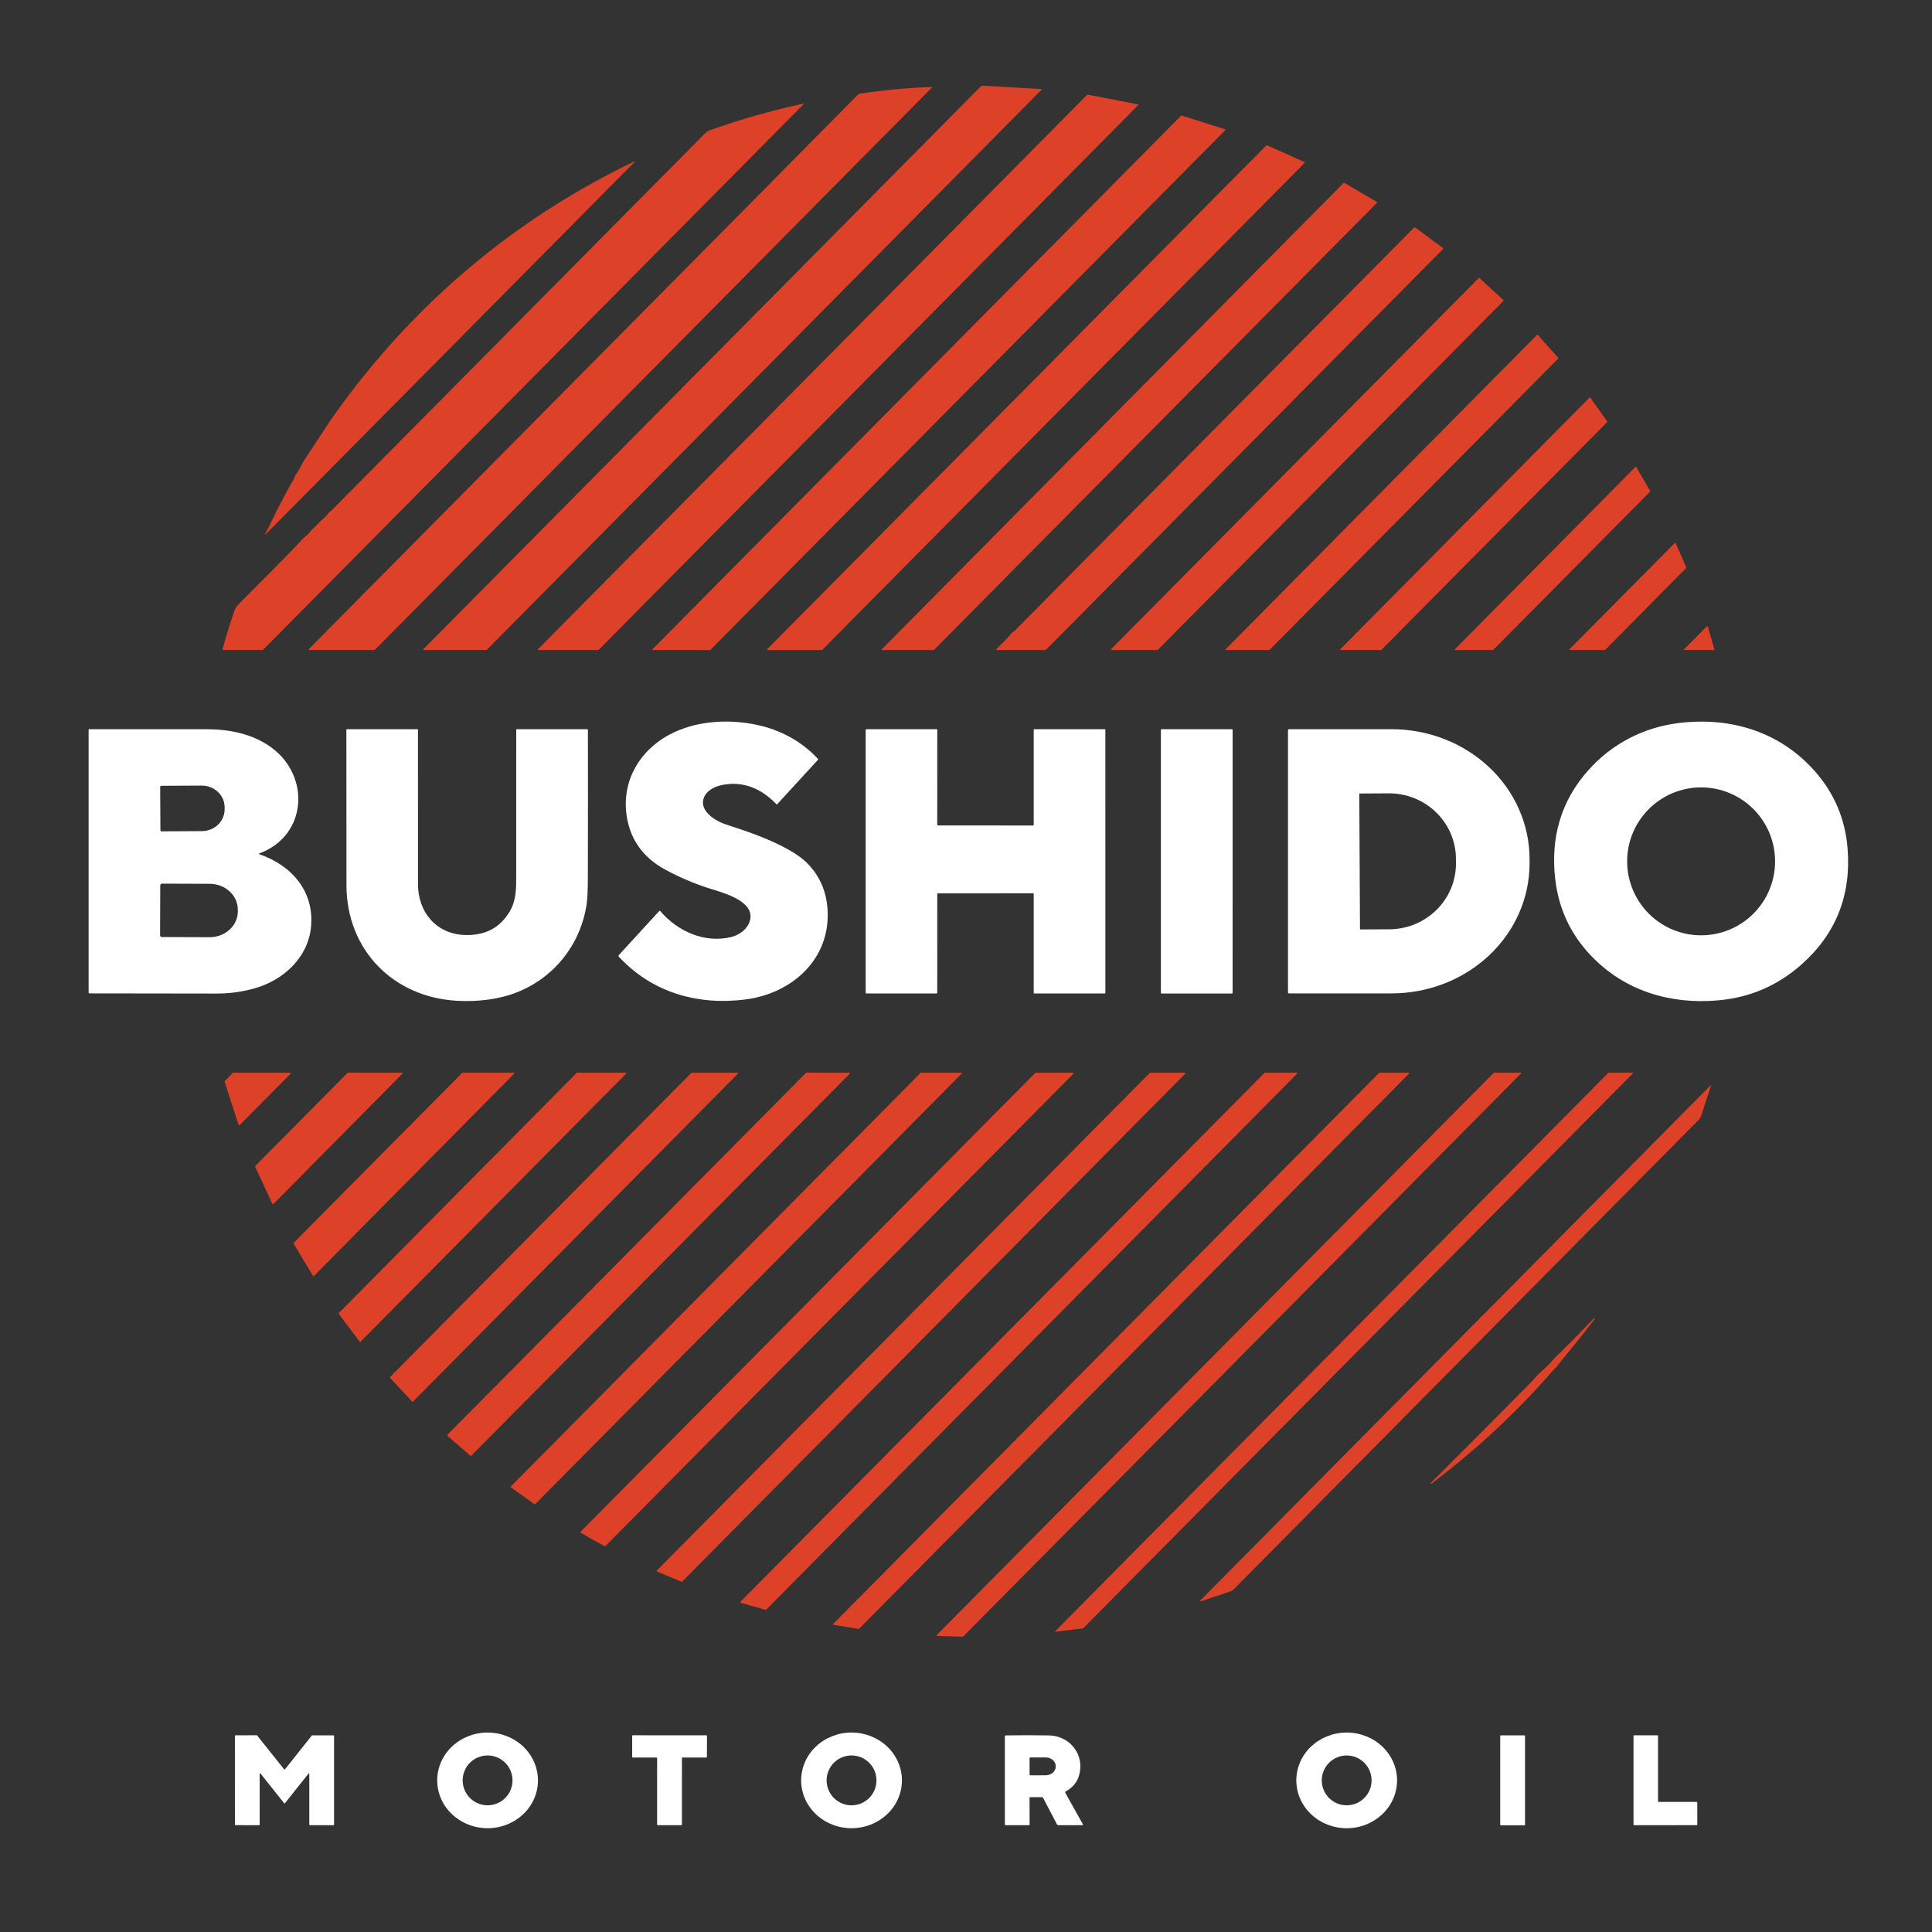 <svg width="100" height="100" viewBox="0 0 100 100" fill="none" xmlns="http://www.w3.org/2000/svg">
<rect x="0" y="0" width="100" height="100" fill="#333333" stroke="none"/>
<g id="Bushido Logo Big (1)-1 (1) 2">
<path id="Vector" d="M21.906 33.61L50.795 4.441C50.797 4.439 50.8 4.437 50.803 4.436C50.805 4.435 50.808 4.434 50.811 4.435L53.9 4.607C53.904 4.607 53.908 4.608 53.911 4.611C53.914 4.613 53.917 4.616 53.919 4.62C53.92 4.624 53.92 4.628 53.919 4.632C53.919 4.636 53.917 4.639 53.914 4.642L25.193 33.639C25.191 33.642 25.189 33.643 25.186 33.644C25.183 33.645 25.181 33.646 25.178 33.646L21.921 33.645C21.917 33.645 21.913 33.644 21.91 33.641C21.906 33.639 21.904 33.636 21.902 33.632C21.9 33.628 21.9 33.624 21.901 33.62C21.902 33.616 21.904 33.612 21.906 33.61Z" fill="#DD4128"/>
<path id="Vector_2" d="M39.959 9.403C39.961 9.395 39.965 9.388 39.972 9.381C41.436 7.906 42.898 6.428 44.357 4.948C44.414 4.89 44.471 4.851 44.555 4.839C45.771 4.659 46.992 4.546 48.22 4.5C48.253 4.499 48.258 4.51 48.234 4.533L19.445 33.595C19.43 33.611 19.411 33.624 19.39 33.633C19.369 33.641 19.347 33.646 19.324 33.646L16.026 33.645C15.965 33.645 15.956 33.623 15.999 33.58C23.927 25.58 31.833 17.601 39.717 9.642C39.788 9.571 39.862 9.501 39.939 9.435C39.948 9.426 39.955 9.415 39.959 9.403Z" fill="#DD4128"/>
<path id="Vector_3" d="M27.844 33.605L56.273 4.904C56.275 4.901 56.279 4.899 56.282 4.898C56.286 4.897 56.289 4.897 56.293 4.897L58.901 5.401C58.906 5.402 58.909 5.404 58.913 5.407C58.916 5.409 58.918 5.413 58.919 5.417C58.921 5.421 58.921 5.425 58.92 5.429C58.919 5.434 58.917 5.437 58.914 5.44L30.984 33.639C30.982 33.641 30.979 33.643 30.976 33.644C30.974 33.645 30.97 33.646 30.967 33.646L27.86 33.644C27.856 33.644 27.852 33.642 27.848 33.64C27.844 33.637 27.841 33.634 27.84 33.63C27.838 33.625 27.837 33.621 27.838 33.617C27.839 33.612 27.841 33.608 27.844 33.605Z" fill="#DD4128"/>
<path id="Vector_4" d="M41.583 5.405L13.631 33.621C13.616 33.636 13.596 33.644 13.574 33.644L11.545 33.645C11.52 33.645 11.51 33.633 11.517 33.608C11.699 32.94 11.902 32.28 12.127 31.628C12.199 31.421 12.312 31.312 12.461 31.163C13.751 29.87 14.641 28.971 15.13 28.464C15.353 28.234 15.491 28.088 15.544 28.026C15.654 27.898 15.775 27.781 15.908 27.674C16.018 27.585 16.092 27.462 16.201 27.364C16.419 27.167 16.546 27.005 16.734 26.844C16.835 26.758 16.926 26.661 17.006 26.553C17.047 26.496 17.144 26.436 17.199 26.381C23.622 19.9 30.044 13.416 36.463 6.932C36.558 6.836 36.649 6.773 36.737 6.742C38.317 6.18 39.925 5.723 41.562 5.368C41.611 5.357 41.618 5.37 41.583 5.405Z" fill="#DD4128"/>
<path id="Vector_5" d="M33.779 33.597L61.136 5.986C61.139 5.982 61.144 5.98 61.149 5.978C61.154 5.977 61.159 5.977 61.163 5.979L63.408 6.691C63.412 6.693 63.416 6.695 63.42 6.699C63.423 6.702 63.425 6.707 63.426 6.711C63.427 6.716 63.427 6.72 63.426 6.725C63.425 6.73 63.422 6.734 63.419 6.737L36.77 33.639C36.767 33.641 36.764 33.643 36.761 33.645C36.757 33.646 36.753 33.647 36.75 33.647L33.8 33.645C33.794 33.645 33.789 33.643 33.784 33.64C33.779 33.637 33.776 33.633 33.774 33.628C33.772 33.623 33.771 33.617 33.772 33.612C33.773 33.606 33.776 33.601 33.779 33.597Z" fill="#DD4128"/>
<path id="Vector_6" d="M39.714 33.598L65.544 7.527C65.549 7.522 65.554 7.519 65.56 7.518C65.567 7.517 65.573 7.518 65.579 7.52L67.516 8.385C67.52 8.387 67.524 8.39 67.528 8.394C67.531 8.398 67.532 8.402 67.533 8.407C67.534 8.412 67.534 8.417 67.532 8.421C67.531 8.426 67.528 8.43 67.525 8.434L42.56 33.637C42.555 33.642 42.547 33.646 42.539 33.646L39.736 33.65C39.73 33.65 39.724 33.648 39.719 33.645C39.714 33.642 39.71 33.637 39.708 33.631C39.705 33.626 39.705 33.62 39.706 33.614C39.707 33.608 39.71 33.602 39.714 33.598Z" fill="#DD4128"/>
<path id="Vector_7" d="M14.586 25.924C14.755 25.615 14.989 25.134 15.23 24.759C15.235 24.751 15.237 24.74 15.236 24.727C15.234 24.709 15.237 24.692 15.246 24.676C15.373 24.461 15.544 24.239 15.634 24.009C15.647 23.976 15.661 23.949 15.675 23.929C15.841 23.681 16.004 23.435 16.167 23.185C16.671 22.41 17 21.911 17.153 21.688C17.402 21.325 17.714 20.896 18.09 20.402C22.045 15.205 26.942 11.197 32.782 8.378C32.869 8.336 32.878 8.349 32.811 8.418L13.812 27.595C13.701 27.707 13.685 27.694 13.764 27.558C13.856 27.398 13.954 27.203 14.059 26.974C14.222 26.618 14.398 26.268 14.586 25.924Z" fill="#DD4128"/>
<path id="Vector_8" d="M45.642 33.607L69.548 9.464C69.551 9.46 69.556 9.458 69.561 9.457C69.566 9.457 69.571 9.458 69.576 9.46L71.27 10.457C71.273 10.459 71.276 10.462 71.278 10.464C71.28 10.467 71.281 10.471 71.281 10.474C71.282 10.478 71.281 10.481 71.28 10.485C71.279 10.488 71.277 10.491 71.275 10.493L48.344 33.639C48.342 33.641 48.339 33.643 48.336 33.644C48.333 33.645 48.33 33.646 48.327 33.646H45.658C45.654 33.645 45.649 33.644 45.646 33.642C45.642 33.639 45.639 33.636 45.638 33.631C45.636 33.627 45.635 33.623 45.636 33.618C45.637 33.614 45.639 33.61 45.642 33.607Z" fill="#DD4128"/>
<path id="Vector_9" d="M51.568 33.61C51.813 33.346 52.085 33.116 52.306 32.829C52.382 32.729 52.488 32.68 52.561 32.606C59.44 25.661 66.317 18.719 73.193 11.779C73.201 11.772 73.21 11.768 73.221 11.767C73.231 11.766 73.241 11.769 73.249 11.775L74.692 12.842C74.695 12.844 74.698 12.848 74.7 12.851C74.702 12.855 74.703 12.859 74.704 12.863C74.704 12.867 74.703 12.872 74.702 12.876C74.7 12.88 74.698 12.883 74.695 12.886L54.188 33.585C54.169 33.604 54.146 33.62 54.121 33.63C54.096 33.641 54.069 33.646 54.042 33.646L51.583 33.645C51.579 33.645 51.575 33.644 51.571 33.642C51.568 33.64 51.565 33.636 51.563 33.633C51.562 33.629 51.561 33.625 51.562 33.621C51.563 33.617 51.565 33.613 51.568 33.61Z" fill="#DD4128"/>
<path id="Vector_10" d="M57.507 33.603L76.539 14.392C76.543 14.387 76.549 14.384 76.555 14.384C76.562 14.384 76.568 14.386 76.573 14.391L77.821 15.535C77.824 15.537 77.826 15.54 77.827 15.543C77.828 15.546 77.829 15.549 77.829 15.552C77.829 15.556 77.829 15.559 77.827 15.562C77.826 15.565 77.824 15.568 77.822 15.57L59.928 33.638C59.926 33.64 59.923 33.642 59.92 33.643C59.917 33.645 59.914 33.645 59.911 33.645L57.525 33.644C57.52 33.644 57.515 33.643 57.511 33.64C57.507 33.638 57.504 33.634 57.502 33.629C57.5 33.625 57.499 33.62 57.501 33.615C57.502 33.611 57.504 33.606 57.507 33.603Z" fill="#DD4128"/>
<path id="Vector_11" d="M63.434 33.609L79.563 17.327C79.565 17.325 79.567 17.323 79.57 17.322C79.573 17.321 79.575 17.321 79.578 17.321C79.581 17.321 79.584 17.322 79.587 17.323C79.589 17.324 79.591 17.326 79.593 17.328L80.657 18.526C80.661 18.53 80.663 18.535 80.663 18.541C80.662 18.546 80.66 18.551 80.657 18.555L65.712 33.64C65.71 33.642 65.707 33.643 65.704 33.644C65.702 33.645 65.699 33.646 65.696 33.646L63.448 33.645C63.444 33.644 63.44 33.643 63.437 33.641C63.434 33.639 63.431 33.635 63.429 33.632C63.428 33.628 63.427 33.624 63.428 33.62C63.429 33.616 63.431 33.612 63.434 33.609Z" fill="#DD4128"/>
<path id="Vector_12" d="M69.369 33.609L82.278 20.575C82.28 20.573 82.283 20.571 82.286 20.57C82.289 20.569 82.292 20.569 82.295 20.569C82.298 20.569 82.301 20.57 82.303 20.572C82.306 20.573 82.308 20.575 82.31 20.578L83.192 21.817C83.194 21.821 83.196 21.826 83.195 21.831C83.195 21.836 83.193 21.841 83.189 21.845L71.498 33.64C71.496 33.642 71.494 33.643 71.491 33.644C71.489 33.645 71.486 33.646 71.483 33.646L69.384 33.645C69.38 33.644 69.376 33.643 69.372 33.641C69.369 33.639 69.366 33.635 69.365 33.632C69.363 33.628 69.363 33.624 69.364 33.62C69.364 33.616 69.366 33.612 69.369 33.609Z" fill="#DD4128"/>
<path id="Vector_13" d="M75.306 33.604L84.654 24.164C84.657 24.162 84.66 24.16 84.663 24.159C84.667 24.157 84.671 24.157 84.674 24.157C84.678 24.158 84.682 24.159 84.685 24.161C84.688 24.163 84.69 24.166 84.692 24.169L85.414 25.417C85.416 25.422 85.417 25.427 85.417 25.432C85.416 25.438 85.413 25.443 85.41 25.446L77.29 33.639C77.288 33.641 77.285 33.643 77.282 33.644C77.279 33.645 77.276 33.646 77.273 33.646H75.323C75.319 33.646 75.314 33.644 75.31 33.642C75.306 33.639 75.303 33.635 75.301 33.631C75.299 33.626 75.298 33.621 75.299 33.617C75.3 33.612 75.303 33.607 75.306 33.604Z" fill="#DD4128"/>
<path id="Vector_14" d="M81.239 33.602L86.689 28.102C86.692 28.099 86.695 28.097 86.699 28.095C86.703 28.094 86.707 28.094 86.711 28.095C86.715 28.095 86.719 28.097 86.722 28.099C86.725 28.102 86.728 28.105 86.729 28.108L87.282 29.37C87.284 29.374 87.285 29.379 87.284 29.384C87.283 29.389 87.281 29.393 87.277 29.397L83.085 33.638C83.083 33.64 83.08 33.642 83.077 33.643C83.074 33.645 83.07 33.645 83.067 33.645L81.256 33.645C81.251 33.645 81.246 33.643 81.242 33.64C81.238 33.638 81.235 33.634 81.233 33.629C81.231 33.625 81.231 33.62 81.232 33.615C81.233 33.61 81.235 33.606 81.239 33.602Z" fill="#DD4128"/>
<path id="Vector_15" d="M88.72 33.645H87.185C87.18 33.645 87.176 33.644 87.172 33.642C87.168 33.639 87.166 33.636 87.164 33.632C87.162 33.627 87.162 33.623 87.163 33.618C87.163 33.614 87.166 33.61 87.169 33.607L88.354 32.41C88.357 32.407 88.36 32.405 88.364 32.404C88.368 32.403 88.371 32.403 88.375 32.404C88.379 32.405 88.382 32.407 88.385 32.409C88.388 32.412 88.39 32.415 88.391 32.419L88.741 33.617C88.742 33.62 88.742 33.623 88.742 33.627C88.741 33.63 88.74 33.634 88.737 33.636C88.735 33.639 88.733 33.641 88.73 33.643C88.727 33.644 88.723 33.645 88.72 33.645Z" fill="#DD4128"/>
<path id="Vector_16" d="M36.772 46.003C35.963 45.748 35.189 45.42 34.443 45.017C33.315 44.407 32.65 43.503 32.448 42.304C32.123 40.368 33.196 38.666 34.956 37.874C36.257 37.291 37.785 37.226 39.168 37.517C40.376 37.77 41.507 38.371 42.341 39.287C42.345 39.292 42.348 39.298 42.348 39.305C42.348 39.312 42.345 39.318 42.341 39.323L40.232 41.622C40.215 41.639 40.199 41.639 40.182 41.622C39.422 40.816 38.426 40.394 37.331 40.641C36.946 40.728 36.557 40.94 36.427 41.304C36.183 41.986 37.044 42.499 37.558 42.668C38.696 43.041 39.782 43.399 40.831 43.988C41.263 44.23 41.601 44.482 41.845 44.742C42.438 45.373 42.766 46.136 42.831 47.031C43.02 49.639 40.989 51.435 38.558 51.736C36.079 52.044 33.728 51.363 32.02 49.506C32.013 49.498 32.009 49.487 32.009 49.477C32.009 49.466 32.013 49.455 32.02 49.447L34.119 47.158C34.123 47.154 34.127 47.151 34.133 47.148C34.138 47.146 34.143 47.145 34.149 47.145C34.154 47.145 34.16 47.147 34.165 47.149C34.17 47.152 34.174 47.155 34.178 47.159C35.073 48.211 36.474 48.836 37.856 48.499C38.31 48.388 38.759 48.029 38.837 47.557C38.99 46.62 37.427 46.209 36.772 46.003Z" fill="white"/>
<path id="Vector_17" d="M88.924 51.779C86.453 51.998 84.1 51.292 82.362 49.478C81.296 48.366 80.675 47.041 80.498 45.502C80.248 43.318 80.812 41.448 82.19 39.891C83.416 38.505 85.051 37.65 86.901 37.423C89.58 37.094 92.138 37.875 93.945 39.928C94.949 41.067 95.511 42.4 95.631 43.925C95.822 46.354 95.019 48.359 93.223 49.941C91.997 51.022 90.564 51.635 88.924 51.779ZM91.878 44.584C91.878 43.568 91.475 42.594 90.757 41.877C90.039 41.159 89.065 40.755 88.05 40.755C87.034 40.755 86.06 41.159 85.343 41.877C84.624 42.594 84.221 43.568 84.221 44.584C84.221 45.599 84.624 46.573 85.343 47.291C86.06 48.009 87.034 48.412 88.05 48.412C89.065 48.412 90.039 48.009 90.757 47.291C91.475 46.573 91.878 45.599 91.878 44.584Z" fill="white"/>
<path id="Vector_18" d="M13.429 44.172C13.384 44.188 13.384 44.203 13.429 44.219C15.093 44.787 16.273 46.133 16.099 47.969C15.951 49.547 14.695 50.718 13.211 51.147C12.566 51.333 11.906 51.426 11.233 51.426C9.034 51.424 6.834 51.421 4.633 51.417C4.621 51.417 4.609 51.412 4.6 51.403C4.592 51.395 4.587 51.383 4.587 51.371V37.764C4.587 37.759 4.589 37.754 4.593 37.751C4.596 37.747 4.601 37.745 4.606 37.745C6.623 37.743 8.64 37.742 10.66 37.744C11.87 37.745 13.064 37.973 14.048 38.692C16.068 40.165 15.914 43.242 13.429 44.172ZM8.291 40.728L8.303 42.976C8.303 42.99 8.309 43.004 8.319 43.014C8.329 43.024 8.343 43.03 8.358 43.03L10.45 43.019C10.764 43.017 11.064 42.897 11.285 42.684C11.506 42.471 11.629 42.184 11.627 41.885V41.783C11.626 41.635 11.595 41.488 11.535 41.352C11.475 41.215 11.387 41.091 11.276 40.987C11.166 40.883 11.035 40.801 10.891 40.745C10.747 40.689 10.593 40.661 10.438 40.662L8.345 40.673C8.338 40.673 8.331 40.675 8.324 40.677C8.318 40.68 8.312 40.684 8.307 40.689C8.302 40.695 8.298 40.701 8.295 40.707C8.292 40.714 8.291 40.721 8.291 40.728ZM8.295 45.828L8.286 48.41C8.286 48.434 8.295 48.457 8.312 48.474C8.329 48.491 8.352 48.501 8.376 48.501L10.845 48.51C11.037 48.51 11.227 48.477 11.404 48.41C11.581 48.344 11.743 48.247 11.879 48.124C12.014 48 12.123 47.854 12.196 47.693C12.27 47.532 12.309 47.359 12.309 47.184V47.081C12.31 46.728 12.158 46.389 11.885 46.139C11.612 45.889 11.242 45.747 10.855 45.746L8.386 45.737C8.361 45.737 8.338 45.746 8.321 45.763C8.304 45.781 8.295 45.804 8.295 45.828Z" fill="white"/>
<path id="Vector_19" d="M23.681 51.802C20.369 51.631 17.935 49.179 17.933 45.816C17.93 43.135 17.928 40.452 17.928 37.77C17.928 37.763 17.93 37.756 17.935 37.751C17.94 37.747 17.947 37.744 17.953 37.744L21.613 37.745C21.619 37.745 21.624 37.747 21.628 37.751C21.632 37.754 21.634 37.759 21.634 37.765C21.634 40.429 21.635 43.096 21.635 45.764C21.635 47.207 22.58 48.356 24.079 48.397C25.124 48.424 25.893 48.015 26.387 47.169C26.726 46.59 26.719 46.015 26.719 45.215C26.718 42.736 26.719 40.257 26.72 37.778C26.72 37.755 26.732 37.743 26.755 37.743L30.396 37.745C30.419 37.745 30.43 37.755 30.43 37.777C30.434 40.326 30.434 42.874 30.428 45.42C30.427 46.059 30.405 46.521 30.363 46.806C30.058 48.864 28.712 50.577 26.785 51.35C25.821 51.738 24.721 51.856 23.681 51.802Z" fill="white"/>
<path id="Vector_20" d="M53.475 46.238L48.543 46.24C48.535 46.24 48.527 46.243 48.522 46.248C48.516 46.254 48.513 46.262 48.513 46.27L48.512 51.39C48.512 51.398 48.509 51.405 48.503 51.411C48.498 51.416 48.49 51.42 48.482 51.42L44.837 51.42C44.829 51.42 44.822 51.417 44.816 51.411C44.81 51.406 44.807 51.398 44.807 51.39L44.807 37.774C44.807 37.77 44.807 37.767 44.809 37.763C44.81 37.759 44.813 37.756 44.815 37.753C44.818 37.751 44.822 37.748 44.825 37.747C44.829 37.745 44.833 37.745 44.837 37.745L48.483 37.744C48.487 37.744 48.491 37.745 48.495 37.746C48.498 37.748 48.501 37.75 48.504 37.753C48.507 37.755 48.509 37.759 48.511 37.762C48.512 37.766 48.513 37.77 48.513 37.774L48.512 42.696C48.512 42.704 48.515 42.712 48.521 42.717C48.526 42.723 48.534 42.726 48.542 42.726L53.475 42.727C53.483 42.727 53.49 42.723 53.496 42.718C53.501 42.712 53.505 42.705 53.505 42.697L53.505 37.773C53.505 37.765 53.508 37.758 53.514 37.752C53.52 37.746 53.527 37.743 53.535 37.743L57.183 37.744C57.191 37.744 57.199 37.747 57.204 37.753C57.21 37.758 57.213 37.766 57.213 37.774L57.214 51.391C57.214 51.399 57.21 51.407 57.205 51.412C57.199 51.418 57.192 51.421 57.184 51.421L53.535 51.42C53.531 51.42 53.527 51.419 53.524 51.418C53.52 51.416 53.517 51.414 53.514 51.411C53.511 51.409 53.509 51.405 53.508 51.402C53.506 51.398 53.505 51.394 53.505 51.39L53.505 46.268C53.505 46.26 53.501 46.253 53.496 46.247C53.49 46.241 53.483 46.238 53.475 46.238Z" fill="white"/>
<path id="Vector_21" d="M60.087 51.391V37.776C60.087 37.767 60.09 37.759 60.096 37.753C60.103 37.747 60.111 37.743 60.12 37.743L63.768 37.744C63.777 37.744 63.785 37.747 63.791 37.753C63.797 37.76 63.801 37.768 63.801 37.776L63.8 51.391C63.8 51.4 63.797 51.408 63.791 51.414C63.784 51.42 63.776 51.424 63.767 51.424H60.12C60.111 51.424 60.103 51.42 60.096 51.414C60.09 51.408 60.087 51.4 60.087 51.391Z" fill="white"/>
<path id="Vector_22" d="M66.666 37.793C66.666 37.786 66.667 37.78 66.67 37.773C66.672 37.767 66.676 37.762 66.681 37.757C66.685 37.753 66.691 37.749 66.697 37.746C66.703 37.744 66.71 37.743 66.716 37.743H72.029C73.923 37.743 75.739 38.451 77.079 39.712C78.418 40.973 79.17 42.684 79.17 44.467V44.693C79.17 46.477 78.418 48.187 77.079 49.448C75.739 50.709 73.923 51.418 72.029 51.418H66.716C66.703 51.418 66.69 51.412 66.681 51.403C66.671 51.394 66.666 51.381 66.666 51.368V37.793ZM70.357 41.087L70.393 48.093C70.393 48.095 70.394 48.097 70.394 48.099C70.395 48.101 70.396 48.102 70.398 48.104C70.399 48.105 70.401 48.106 70.403 48.107C70.405 48.108 70.407 48.108 70.409 48.108L71.916 48.1C72.834 48.095 73.713 47.732 74.359 47.091C75.005 46.45 75.365 45.584 75.361 44.682L75.359 44.445C75.357 43.998 75.265 43.557 75.089 43.145C74.912 42.734 74.656 42.36 74.332 42.046C74.009 41.732 73.626 41.484 73.205 41.315C72.784 41.147 72.333 41.061 71.879 41.063L70.372 41.072C70.368 41.072 70.364 41.074 70.362 41.076C70.359 41.079 70.357 41.083 70.357 41.087Z" fill="white"/>
<path id="Vector_23" d="M15.037 55.581L12.403 58.235C12.399 58.239 12.394 58.242 12.388 58.243C12.383 58.245 12.377 58.245 12.372 58.243C12.366 58.242 12.361 58.239 12.357 58.236C12.353 58.232 12.35 58.227 12.348 58.222L11.624 55.988C11.622 55.982 11.622 55.975 11.623 55.969C11.624 55.964 11.628 55.958 11.632 55.954L12.052 55.531C12.055 55.528 12.058 55.525 12.062 55.523C12.066 55.522 12.071 55.521 12.075 55.521L15.013 55.524C15.02 55.524 15.026 55.526 15.032 55.529C15.037 55.533 15.042 55.538 15.044 55.544C15.047 55.55 15.047 55.557 15.046 55.564C15.045 55.57 15.042 55.576 15.037 55.581Z" fill="#DD4128"/>
<path id="Vector_24" d="M20.829 55.573L14.148 62.322C14.144 62.326 14.14 62.328 14.136 62.329C14.132 62.331 14.127 62.331 14.122 62.33C14.118 62.329 14.113 62.327 14.11 62.325C14.106 62.322 14.103 62.318 14.101 62.314L13.204 60.385C13.201 60.379 13.201 60.373 13.202 60.367C13.203 60.361 13.206 60.356 13.21 60.352L17.992 55.529C17.995 55.527 17.998 55.525 18.002 55.523C18.005 55.522 18.009 55.521 18.013 55.521L20.808 55.524C20.814 55.524 20.819 55.526 20.824 55.529C20.829 55.532 20.832 55.536 20.835 55.542C20.837 55.547 20.837 55.553 20.837 55.558C20.835 55.564 20.833 55.569 20.829 55.573Z" fill="#DD4128"/>
<path id="Vector_25" d="M26.616 55.573L16.247 66.046C16.243 66.049 16.239 66.052 16.235 66.053C16.231 66.055 16.226 66.055 16.222 66.055C16.217 66.054 16.213 66.052 16.209 66.05C16.206 66.047 16.202 66.044 16.2 66.04L15.194 64.368C15.19 64.362 15.189 64.355 15.19 64.348C15.191 64.342 15.194 64.335 15.199 64.331L23.924 55.53C23.926 55.527 23.93 55.525 23.933 55.523C23.937 55.522 23.941 55.521 23.945 55.521L26.594 55.522C26.6 55.522 26.606 55.524 26.611 55.527C26.616 55.531 26.62 55.535 26.622 55.541C26.624 55.546 26.625 55.552 26.624 55.558C26.623 55.563 26.62 55.569 26.616 55.573Z" fill="#DD4128"/>
<path id="Vector_26" d="M32.409 55.569L18.658 69.451C18.656 69.454 18.652 69.456 18.649 69.457C18.645 69.459 18.642 69.459 18.638 69.459C18.634 69.459 18.63 69.458 18.627 69.456C18.624 69.454 18.621 69.452 18.619 69.449L17.528 68.003C17.524 67.998 17.522 67.992 17.523 67.985C17.523 67.979 17.526 67.973 17.53 67.969L29.851 55.531C29.854 55.528 29.857 55.526 29.86 55.525C29.863 55.524 29.867 55.523 29.87 55.523L32.39 55.524C32.395 55.524 32.401 55.525 32.405 55.528C32.409 55.531 32.413 55.535 32.415 55.54C32.417 55.545 32.417 55.55 32.416 55.555C32.415 55.56 32.413 55.565 32.409 55.569Z" fill="#DD4128"/>
<path id="Vector_27" d="M38.191 55.578L21.378 72.545C21.375 72.548 21.372 72.55 21.368 72.552C21.364 72.554 21.359 72.554 21.355 72.554C21.351 72.554 21.346 72.553 21.342 72.552C21.338 72.55 21.335 72.547 21.332 72.544L20.188 71.32C20.183 71.314 20.18 71.306 20.18 71.298C20.18 71.29 20.183 71.282 20.189 71.276L35.782 55.531C35.785 55.528 35.789 55.525 35.793 55.523C35.797 55.522 35.801 55.521 35.805 55.521L38.169 55.524C38.175 55.524 38.181 55.526 38.187 55.529C38.192 55.533 38.196 55.538 38.198 55.544C38.2 55.549 38.201 55.556 38.2 55.562C38.199 55.568 38.196 55.574 38.191 55.578Z" fill="#DD4128"/>
<path id="Vector_28" d="M43.981 55.578L24.393 75.348C24.387 75.354 24.38 75.357 24.371 75.358C24.363 75.358 24.355 75.355 24.349 75.35L23.155 74.317C23.152 74.314 23.149 74.31 23.147 74.306C23.145 74.302 23.144 74.298 23.144 74.293C23.143 74.289 23.144 74.284 23.146 74.28C23.147 74.276 23.15 74.272 23.153 74.269L41.717 55.531C41.72 55.528 41.724 55.525 41.728 55.523C41.732 55.522 41.736 55.521 41.74 55.521L43.958 55.522C43.964 55.522 43.971 55.524 43.976 55.528C43.981 55.531 43.986 55.536 43.988 55.542C43.991 55.548 43.992 55.555 43.99 55.561C43.989 55.568 43.986 55.573 43.981 55.578Z" fill="#DD4128"/>
<path id="Vector_29" d="M49.782 55.563L27.699 77.858C27.695 77.862 27.69 77.864 27.684 77.865C27.679 77.865 27.674 77.864 27.669 77.86L26.437 76.981C26.434 76.979 26.432 76.976 26.43 76.973C26.428 76.97 26.427 76.967 26.427 76.964C26.427 76.96 26.427 76.957 26.428 76.954C26.429 76.951 26.431 76.948 26.434 76.945L47.653 55.53C47.655 55.528 47.658 55.526 47.661 55.525C47.663 55.523 47.667 55.523 47.67 55.523L49.766 55.524C49.771 55.524 49.775 55.526 49.779 55.528C49.782 55.531 49.785 55.534 49.787 55.538C49.789 55.543 49.789 55.547 49.788 55.552C49.787 55.556 49.785 55.56 49.782 55.563Z" fill="#DD4128"/>
<path id="Vector_30" d="M55.561 55.574L31.334 80.028C31.33 80.033 31.324 80.036 31.317 80.037C31.311 80.038 31.304 80.037 31.298 80.033L30.05 79.336C30.046 79.334 30.043 79.331 30.04 79.327C30.038 79.323 30.036 79.319 30.035 79.314C30.035 79.309 30.035 79.305 30.037 79.3C30.038 79.296 30.041 79.292 30.044 79.289L53.586 55.531C53.589 55.528 53.592 55.525 53.596 55.524C53.599 55.522 53.603 55.522 53.607 55.522L55.54 55.524C55.546 55.523 55.551 55.525 55.556 55.529C55.561 55.532 55.565 55.536 55.568 55.542C55.57 55.547 55.57 55.553 55.569 55.559C55.568 55.565 55.566 55.57 55.561 55.574Z" fill="#DD4128"/>
<path id="Vector_31" d="M61.349 55.573L35.306 81.866C35.302 81.87 35.297 81.873 35.291 81.874C35.285 81.875 35.279 81.875 35.274 81.873L34.006 81.341C34.001 81.339 33.997 81.336 33.994 81.332C33.991 81.328 33.989 81.324 33.988 81.319C33.987 81.314 33.987 81.309 33.989 81.305C33.99 81.3 33.992 81.296 33.996 81.292L59.515 55.531C59.517 55.528 59.521 55.526 59.525 55.524C59.528 55.523 59.532 55.522 59.536 55.522H61.328C61.334 55.522 61.339 55.524 61.344 55.527C61.349 55.531 61.353 55.535 61.355 55.541C61.357 55.546 61.358 55.552 61.357 55.557C61.356 55.563 61.353 55.569 61.349 55.573Z" fill="#DD4128"/>
<path id="Vector_32" d="M67.14 55.571L39.657 83.317C39.653 83.321 39.649 83.324 39.644 83.325C39.639 83.326 39.634 83.326 39.629 83.325L38.331 82.959C38.327 82.958 38.322 82.955 38.319 82.952C38.316 82.948 38.314 82.944 38.312 82.939C38.311 82.935 38.311 82.93 38.312 82.925C38.314 82.921 38.316 82.917 38.319 82.913L65.45 55.531C65.453 55.529 65.456 55.526 65.459 55.525C65.463 55.524 65.466 55.523 65.47 55.523L67.12 55.524C67.126 55.524 67.131 55.525 67.135 55.528C67.14 55.531 67.144 55.535 67.146 55.541C67.148 55.546 67.149 55.551 67.148 55.557C67.147 55.562 67.144 55.567 67.14 55.571Z" fill="#DD4128"/>
<path id="Vector_33" d="M72.932 55.569L44.466 84.304C44.463 84.307 44.459 84.309 44.455 84.311C44.451 84.312 44.447 84.312 44.443 84.312L43.141 84.1C43.136 84.099 43.132 84.097 43.128 84.094C43.124 84.091 43.121 84.087 43.12 84.082C43.118 84.077 43.118 84.072 43.119 84.067C43.12 84.062 43.123 84.058 43.126 84.054L71.384 55.53C71.389 55.525 71.396 55.522 71.403 55.522L72.913 55.523C72.919 55.523 72.924 55.525 72.928 55.528C72.932 55.531 72.936 55.535 72.938 55.54C72.94 55.544 72.94 55.55 72.939 55.555C72.938 55.56 72.936 55.565 72.932 55.569Z" fill="#DD4128"/>
<path id="Vector_34" d="M78.721 55.568L49.857 84.704C49.855 84.707 49.852 84.709 49.848 84.71C49.845 84.712 49.841 84.713 49.837 84.713L48.504 84.676C48.499 84.676 48.493 84.674 48.489 84.671C48.485 84.669 48.481 84.664 48.48 84.659C48.478 84.655 48.477 84.649 48.478 84.644C48.479 84.639 48.481 84.634 48.485 84.63L77.313 55.53C77.318 55.525 77.325 55.522 77.332 55.522L78.702 55.522C78.707 55.522 78.712 55.524 78.716 55.527C78.721 55.53 78.724 55.534 78.726 55.539C78.728 55.544 78.729 55.549 78.728 55.554C78.727 55.559 78.724 55.564 78.721 55.568Z" fill="#DD4128"/>
<path id="Vector_35" d="M54.625 84.424L83.247 55.529C83.251 55.525 83.257 55.523 83.262 55.523L84.5 55.524C84.505 55.524 84.509 55.525 84.513 55.527C84.516 55.53 84.519 55.533 84.521 55.537C84.522 55.541 84.523 55.545 84.522 55.55C84.521 55.554 84.519 55.558 84.516 55.561L56.071 84.274C56.068 84.278 56.063 84.28 56.058 84.281L54.644 84.461C54.64 84.462 54.635 84.461 54.631 84.459C54.627 84.457 54.623 84.453 54.621 84.449C54.619 84.445 54.619 84.44 54.619 84.436C54.62 84.431 54.622 84.427 54.625 84.424Z" fill="#DD4128"/>
<path id="Vector_36" d="M76.623 68.179C76.624 68.162 76.633 68.153 76.649 68.151C76.67 68.149 76.688 68.141 76.702 68.126L88.496 56.22C88.554 56.161 88.57 56.172 88.544 56.25L88.044 57.777C88.023 57.841 87.988 57.899 87.94 57.947L63.824 82.295C63.796 82.322 63.763 82.343 63.726 82.356L62.19 82.874C62.093 82.906 62.081 82.886 62.153 82.814L76.602 68.225C76.615 68.213 76.621 68.197 76.623 68.179Z" fill="#DD4128"/>
<path id="Vector_37" d="M78.826 71.969C79.064 71.726 79.306 71.499 79.513 71.248C79.574 71.175 79.642 71.105 79.719 71.04C79.988 70.811 80.228 70.573 80.437 70.326C80.547 70.195 80.694 70.074 80.783 69.987C81.367 69.412 81.939 68.828 82.5 68.233C82.504 68.228 82.508 68.228 82.513 68.233L82.527 68.245C82.541 68.257 82.543 68.269 82.531 68.284C81.955 69.037 81.361 69.779 80.752 70.509C80.748 70.513 80.704 70.572 80.62 70.686C80.549 70.78 80.449 70.862 80.383 70.938C78.491 73.108 76.394 75.06 74.091 76.795C74.084 76.8 74.077 76.8 74.07 76.793L74.055 76.775C74.05 76.769 74.051 76.764 74.056 76.759C76.246 74.576 77.836 72.98 78.826 71.969Z" fill="#DD4128"/>
<path id="Vector_38" d="M27.845 92.152C27.845 92.477 27.778 92.799 27.647 93.099C27.516 93.4 27.323 93.673 27.081 93.903C26.839 94.132 26.552 94.315 26.235 94.439C25.919 94.564 25.58 94.628 25.238 94.628C24.895 94.628 24.556 94.564 24.24 94.439C23.923 94.315 23.636 94.132 23.394 93.903C23.151 93.673 22.959 93.4 22.828 93.099C22.697 92.799 22.63 92.477 22.63 92.152C22.63 91.495 22.905 90.866 23.394 90.401C23.883 89.937 24.546 89.676 25.238 89.676C25.58 89.676 25.919 89.74 26.235 89.865C26.552 89.989 26.839 90.171 27.081 90.401C27.323 90.631 27.516 90.904 27.647 91.205C27.778 91.505 27.845 91.827 27.845 92.152ZM26.528 92.152C26.528 91.81 26.392 91.482 26.15 91.24C25.908 90.998 25.58 90.862 25.238 90.862C25.068 90.862 24.9 90.895 24.744 90.96C24.587 91.025 24.445 91.12 24.325 91.24C24.205 91.359 24.11 91.502 24.046 91.658C23.981 91.815 23.947 91.983 23.947 92.152C23.947 92.321 23.981 92.489 24.046 92.646C24.11 92.802 24.205 92.945 24.325 93.064C24.445 93.184 24.587 93.279 24.744 93.344C24.9 93.409 25.068 93.442 25.238 93.442C25.58 93.442 25.908 93.306 26.15 93.064C26.392 92.822 26.528 92.494 26.528 92.152Z" fill="white"/>
<path id="Vector_39" d="M46.684 92.152C46.684 92.477 46.616 92.799 46.485 93.099C46.354 93.4 46.162 93.673 45.919 93.903C45.677 94.132 45.39 94.315 45.073 94.439C44.757 94.564 44.418 94.628 44.075 94.628C43.733 94.628 43.393 94.564 43.077 94.439C42.761 94.315 42.473 94.132 42.231 93.903C41.989 93.673 41.796 93.4 41.665 93.099C41.534 92.799 41.467 92.477 41.467 92.152C41.467 91.495 41.742 90.866 42.231 90.401C42.72 89.937 43.383 89.676 44.075 89.676C44.767 89.676 45.43 89.937 45.919 90.401C46.409 90.866 46.684 91.495 46.684 92.152ZM45.366 92.153C45.366 91.811 45.23 91.482 44.988 91.24C44.746 90.998 44.418 90.862 44.076 90.862C43.734 90.862 43.405 90.998 43.163 91.24C42.922 91.482 42.785 91.811 42.785 92.153C42.785 92.495 42.922 92.823 43.163 93.065C43.405 93.307 43.734 93.443 44.076 93.443C44.418 93.443 44.746 93.307 44.988 93.065C45.23 92.823 45.366 92.495 45.366 92.153Z" fill="white"/>
<path id="Vector_40" d="M72.312 92.152C72.312 92.809 72.037 93.439 71.548 93.903C71.059 94.368 70.396 94.629 69.704 94.629C69.013 94.629 68.35 94.368 67.86 93.903C67.371 93.439 67.097 92.809 67.097 92.152C67.097 91.495 67.371 90.865 67.86 90.401C68.35 89.937 69.013 89.676 69.704 89.676C70.396 89.676 71.059 89.937 71.548 90.401C72.037 90.865 72.312 91.495 72.312 92.152ZM70.993 92.153C70.993 91.811 70.857 91.483 70.615 91.241C70.374 90.999 70.046 90.863 69.704 90.863C69.362 90.863 69.034 90.999 68.792 91.241C68.55 91.483 68.414 91.811 68.414 92.153C68.414 92.322 68.447 92.49 68.512 92.646C68.577 92.803 68.672 92.945 68.792 93.065C68.912 93.184 69.054 93.279 69.21 93.344C69.367 93.409 69.534 93.442 69.704 93.442C70.046 93.442 70.374 93.307 70.615 93.065C70.857 92.823 70.993 92.495 70.993 92.153Z" fill="white"/>
<path id="Vector_41" d="M14.709 93.337L13.482 91.796C13.479 91.792 13.475 91.789 13.47 91.787C13.465 91.786 13.46 91.786 13.456 91.788C13.451 91.789 13.447 91.793 13.444 91.796C13.441 91.801 13.44 91.805 13.44 91.81L13.441 94.449C13.441 94.452 13.441 94.455 13.439 94.458C13.438 94.46 13.436 94.463 13.434 94.465C13.432 94.467 13.429 94.469 13.427 94.47C13.424 94.472 13.421 94.472 13.418 94.472L12.184 94.47C12.177 94.47 12.171 94.468 12.167 94.463C12.162 94.459 12.16 94.453 12.16 94.447L12.159 89.844C12.159 89.837 12.162 89.831 12.166 89.827C12.171 89.823 12.177 89.82 12.183 89.82L13.288 89.816C13.291 89.816 13.295 89.817 13.298 89.818C13.301 89.82 13.304 89.822 13.306 89.825L14.71 91.583C14.712 91.586 14.715 91.588 14.718 91.59C14.721 91.592 14.725 91.593 14.729 91.593C14.732 91.593 14.736 91.592 14.739 91.59C14.742 91.588 14.745 91.586 14.747 91.583L16.14 89.831C16.143 89.828 16.145 89.826 16.148 89.824C16.152 89.822 16.155 89.822 16.159 89.822L17.267 89.822C17.273 89.822 17.279 89.825 17.284 89.829C17.288 89.834 17.29 89.84 17.29 89.846L17.29 94.447C17.29 94.45 17.289 94.453 17.288 94.456C17.287 94.459 17.285 94.462 17.283 94.464C17.281 94.466 17.278 94.468 17.275 94.469C17.272 94.47 17.269 94.471 17.266 94.471H16.032C16.029 94.471 16.026 94.47 16.023 94.469C16.02 94.468 16.018 94.466 16.015 94.464C16.013 94.462 16.012 94.459 16.01 94.456C16.009 94.453 16.009 94.45 16.009 94.447L16.009 91.818C16.009 91.813 16.008 91.808 16.005 91.804C16.002 91.8 15.998 91.797 15.993 91.795C15.989 91.794 15.983 91.794 15.979 91.795C15.974 91.797 15.97 91.799 15.967 91.803L14.747 93.337C14.745 93.34 14.742 93.342 14.738 93.344C14.735 93.345 14.732 93.346 14.728 93.346C14.724 93.346 14.721 93.345 14.717 93.344C14.714 93.342 14.711 93.34 14.709 93.337Z" fill="white"/>
<path id="Vector_42" d="M33.972 90.97L32.763 90.971C32.758 90.971 32.752 90.97 32.747 90.968C32.742 90.966 32.738 90.963 32.734 90.959C32.73 90.955 32.727 90.951 32.725 90.946C32.723 90.941 32.722 90.935 32.722 90.93L32.721 89.858C32.721 89.847 32.725 89.837 32.733 89.829C32.74 89.822 32.751 89.817 32.762 89.817L36.552 89.82C36.557 89.82 36.563 89.821 36.568 89.823C36.573 89.825 36.577 89.828 36.581 89.832C36.585 89.836 36.588 89.841 36.59 89.846C36.592 89.85 36.593 89.856 36.593 89.861L36.59 90.931C36.59 90.941 36.585 90.952 36.578 90.96C36.57 90.967 36.559 90.972 36.548 90.972L35.338 90.969C35.327 90.969 35.317 90.973 35.309 90.981C35.301 90.989 35.297 90.999 35.297 91.01L35.296 94.431C35.296 94.442 35.292 94.453 35.284 94.46C35.277 94.468 35.266 94.472 35.255 94.472L34.053 94.473C34.042 94.473 34.031 94.469 34.024 94.461C34.016 94.453 34.012 94.443 34.012 94.432L34.013 91.011C34.013 91.006 34.012 91 34.01 90.996C34.008 90.99 34.005 90.986 34.001 90.982C33.997 90.978 33.993 90.975 33.988 90.973C33.983 90.971 33.977 90.97 33.972 90.97Z" fill="white"/>
<path id="Vector_43" d="M55.14 92.795L56.048 94.421C56.066 94.454 56.057 94.47 56.02 94.47L54.795 94.473C54.753 94.473 54.722 94.454 54.702 94.417L53.992 93.06C53.986 93.048 53.976 93.038 53.965 93.031C53.953 93.024 53.94 93.02 53.926 93.02L53.319 93.022C53.311 93.022 53.304 93.025 53.298 93.031C53.292 93.036 53.289 93.044 53.289 93.052L53.292 94.442C53.292 94.45 53.289 94.458 53.283 94.463C53.278 94.469 53.271 94.472 53.263 94.472L52.052 94.471C52.025 94.471 52.012 94.457 52.012 94.431L52.011 89.86C52.011 89.837 52.023 89.825 52.046 89.824C52.795 89.812 53.542 89.812 54.288 89.824C55.384 89.843 56.169 90.835 55.847 91.91C55.744 92.258 55.514 92.53 55.159 92.726C55.148 92.733 55.139 92.744 55.136 92.757C55.132 92.77 55.133 92.783 55.14 92.795ZM53.29 91.005L53.291 91.851C53.291 91.861 53.295 91.871 53.303 91.879C53.31 91.886 53.32 91.89 53.331 91.89L54.126 91.889C54.194 91.889 54.261 91.877 54.324 91.854C54.387 91.832 54.444 91.798 54.492 91.757C54.54 91.715 54.578 91.665 54.604 91.61C54.63 91.556 54.644 91.497 54.643 91.438V91.412C54.643 91.293 54.588 91.179 54.491 91.095C54.394 91.011 54.262 90.964 54.125 90.964L53.33 90.965C53.319 90.965 53.309 90.969 53.301 90.977C53.294 90.984 53.29 90.994 53.29 91.005Z" fill="white"/>
<path id="Vector_44" d="M85.85 93.268H87.819C87.828 93.268 87.835 93.271 87.841 93.277C87.847 93.283 87.85 93.291 87.85 93.299L87.853 94.439C87.853 94.447 87.849 94.455 87.843 94.461C87.838 94.467 87.83 94.47 87.821 94.47L84.581 94.472C84.577 94.472 84.573 94.471 84.569 94.469C84.565 94.468 84.562 94.465 84.559 94.463C84.556 94.46 84.554 94.456 84.552 94.452C84.551 94.448 84.55 94.445 84.55 94.44L84.55 89.85C84.55 89.842 84.554 89.834 84.56 89.828C84.566 89.822 84.573 89.819 84.582 89.819L85.787 89.82C85.796 89.82 85.803 89.823 85.809 89.829C85.815 89.835 85.819 89.843 85.819 89.852V93.237C85.819 93.245 85.822 93.253 85.828 93.259C85.834 93.265 85.841 93.268 85.85 93.268Z" fill="white"/>
<path id="Vector_45" d="M78.901 89.821H77.684C77.666 89.821 77.65 89.836 77.65 89.855V94.445C77.65 94.464 77.666 94.479 77.684 94.479H78.901C78.92 94.479 78.935 94.464 78.935 94.445V89.855C78.935 89.836 78.92 89.821 78.901 89.821Z" fill="white"/>
</g>
</svg>
